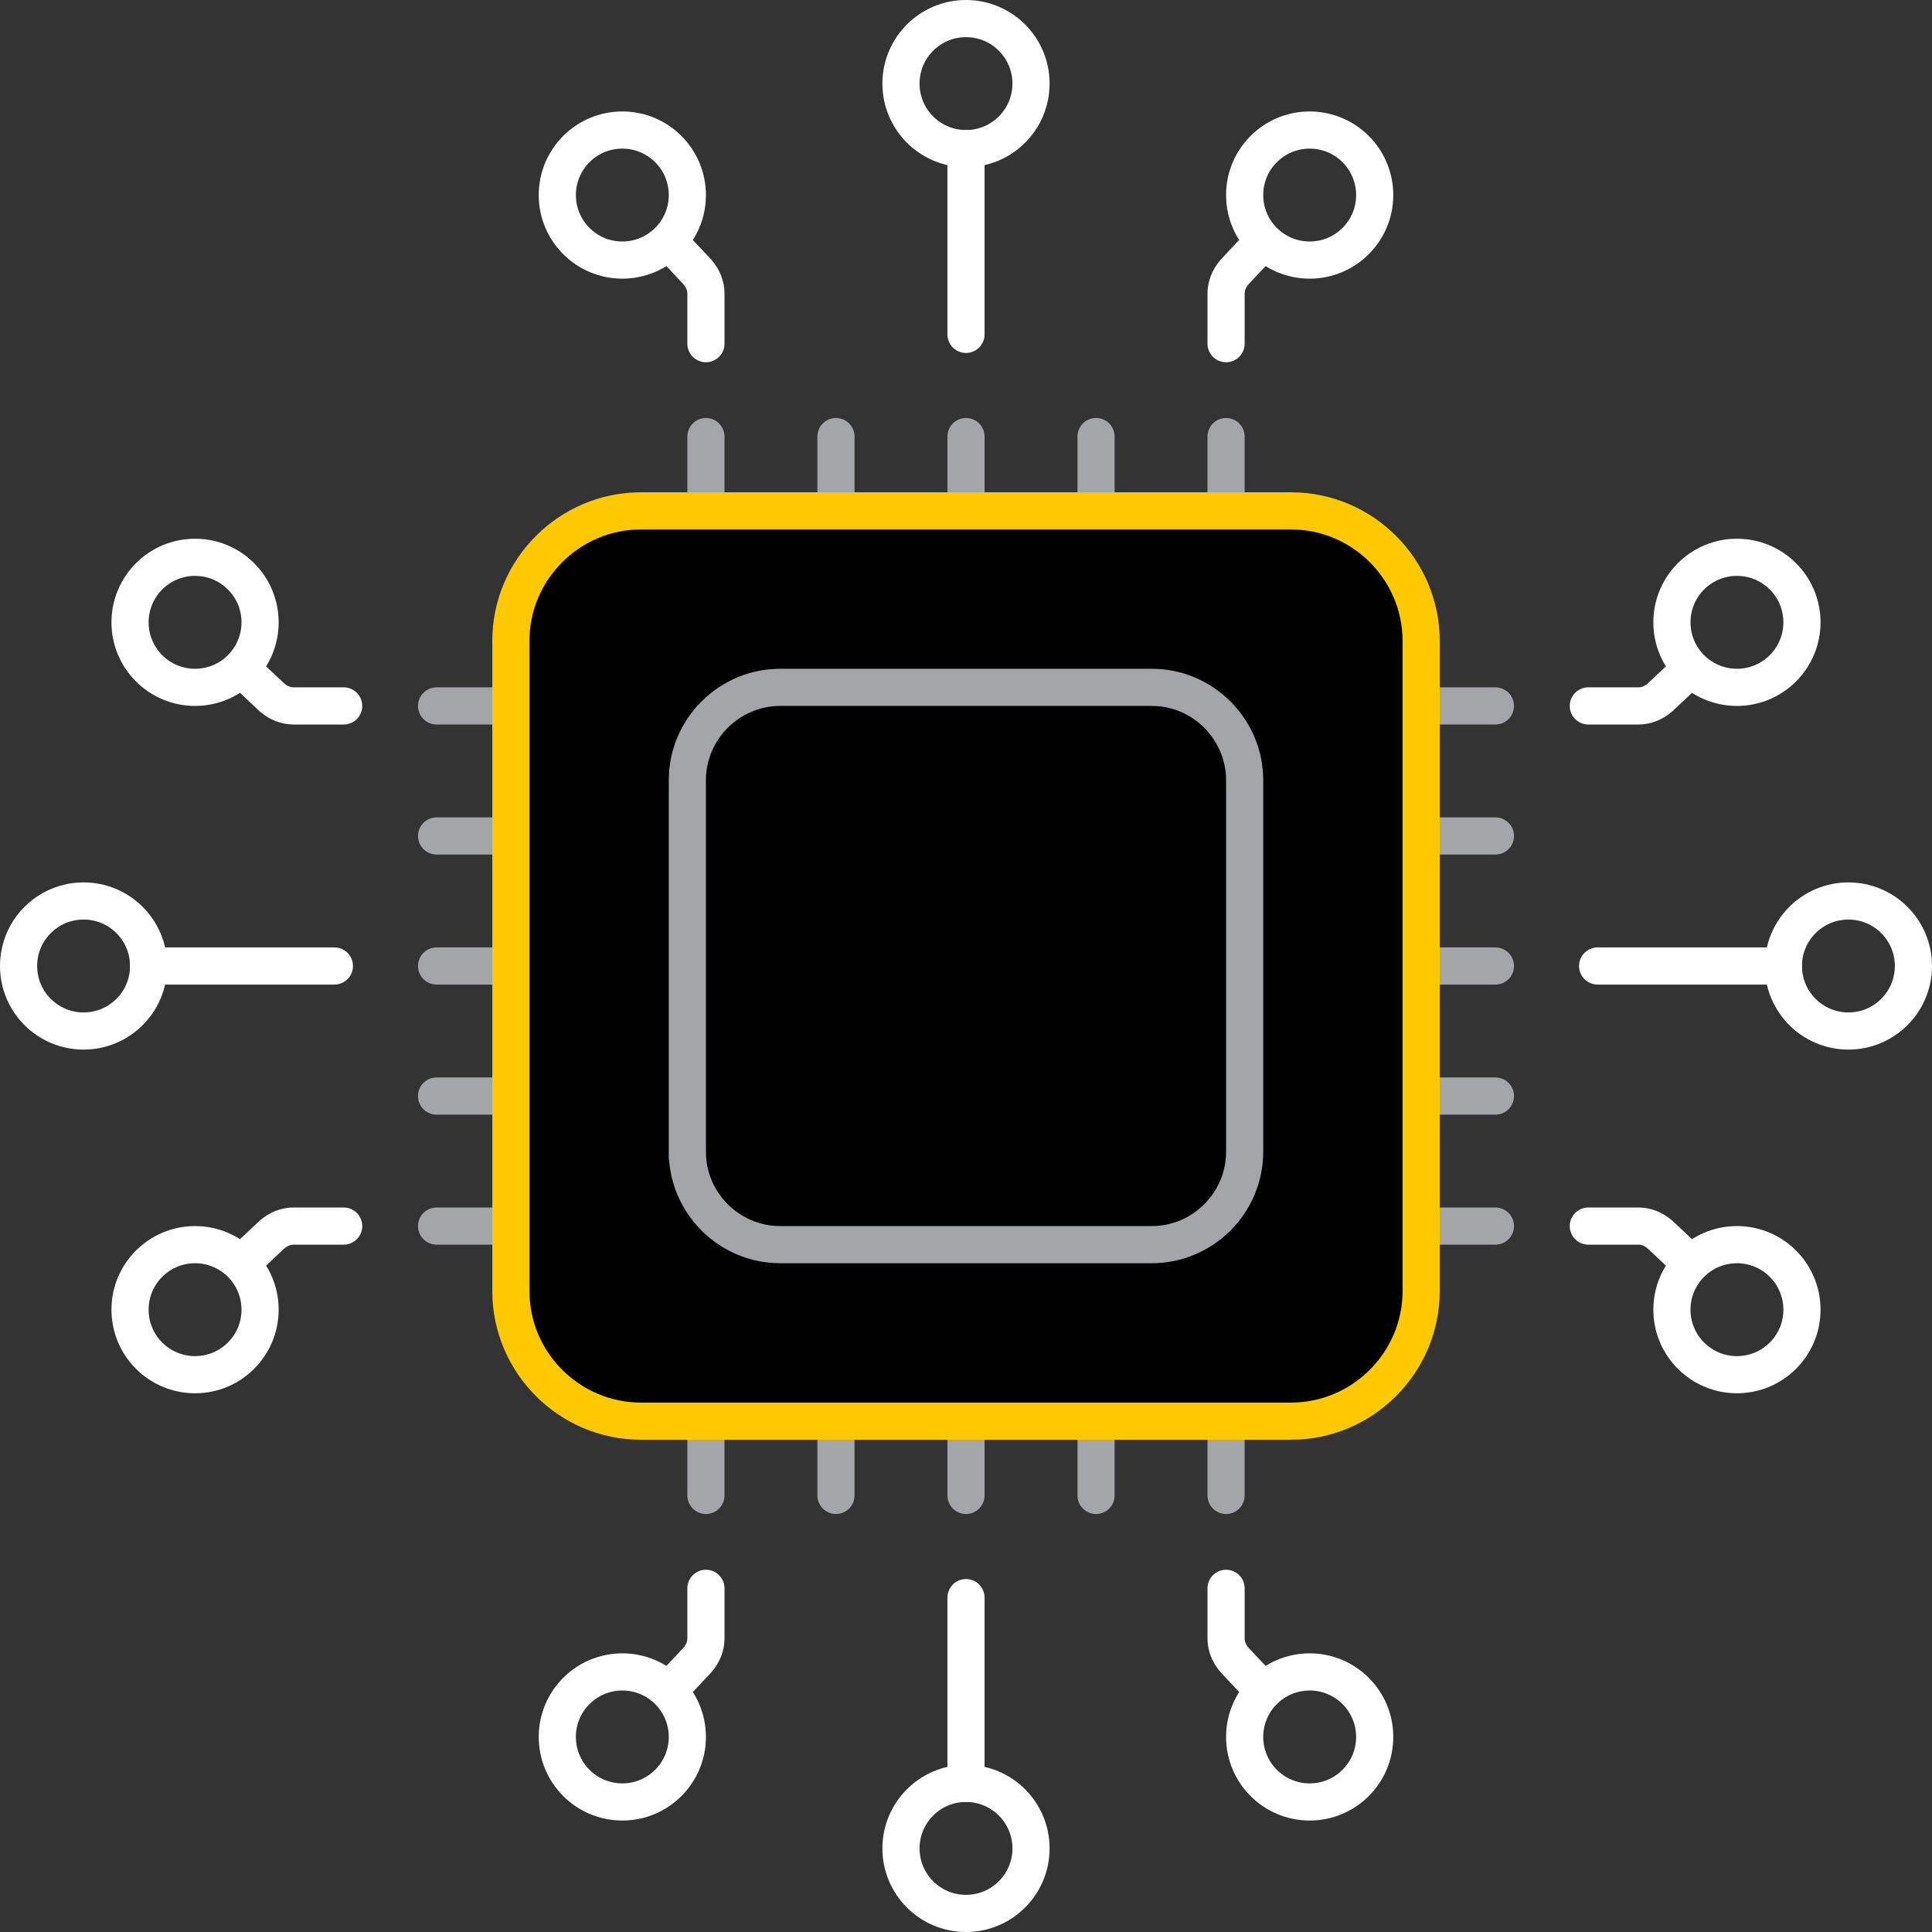 <svg xmlns="http://www.w3.org/2000/svg" id="iiot" version="1.1" x="0" y="0" viewBox="0 0 208 208" xml:space="preserve"><rect x="0" y="0" width="208" height="208" fill="#333333" stroke="none"/><style>.st0,.st1{fill:none;stroke:#a3a5a8;stroke-width:4;stroke-linecap:round;stroke-linejoin:round;stroke-miterlimit:10}.st1{stroke:#fff}</style><path class="st0" d="M104 55v-8m14 8v-8m14 8v-8m-42 8v-8m-14 8v-8"/><circle class="st1" cx="67" cy="21" r="7"/><path class="st1" d="M76 37v-5.4c0-.8-.3-1.6-.9-2.3L72 26"/><circle class="st1" cx="141" cy="21" r="7"/><path class="st1" d="M132 37v-5.4c0-.8.3-1.6.9-2.3L136 26m-32 10V16"/><circle class="st1" cx="104" cy="9" r="7"/><path class="st0" d="M55 104h-8m8-14h-8m8-14h-8m8 42h-8m8 14h-8"/><circle class="st1" cx="21" cy="141" r="7"/><path class="st1" d="M37 132h-5.4c-.8 0-1.6.3-2.3.9L26 136"/><circle class="st1" cx="21" cy="67" r="7"/><path class="st1" d="M37 76h-5.4c-.8 0-1.6-.3-2.3-.9L26 72m10 32H16"/><circle class="st1" cx="9" cy="104" r="7"/><path class="st0" d="M104 153v8m-14-8v8m-14-8v8m42-8v8m14-8v8"/><circle class="st1" cx="141" cy="187" r="7"/><path class="st1" d="M132 171v5.4c0 .8.3 1.6.9 2.3l3.1 3.3"/><circle class="st1" cx="67" cy="187" r="7"/><path class="st1" d="M76 171v5.4c0 .8-.3 1.6-.9 2.3L72 182m32-10v20"/><circle class="st1" cx="104" cy="199" r="7"/><path class="st0" d="M153 104h8m-8 14h8m-8 14h8m-8-42h8m-8-14h8"/><circle class="st1" cx="187" cy="67" r="7"/><path class="st1" d="M171 76h5.4c.8 0 1.6-.3 2.3-.9L182 72"/><circle class="st1" cx="187" cy="141" r="7"/><path class="st1" d="M171 132h5.4c.8 0 1.6.3 2.3.9l3.3 3.1m-10-32h20"/><circle class="st1" cx="199" cy="104" r="7"/><path d="M139 153H69c-7.7 0-14-6.3-14-14V69c0-7.7 6.3-14 14-14h70c7.7 0 14 6.3 14 14v70c0 7.7-6.3 14-14 14z" stroke="#ffc901" stroke-width="4" stroke-miterlimit="10"/><path d="M74 124V84c0-5.5 4.5-10 10-10h40c5.5 0 10 4.5 10 10v40c0 5.5-4.5 10-10 10H84c-5.5 0-10-4.5-10-10z" stroke="#a3a5a8" stroke-width="4" stroke-miterlimit="10"/></svg>